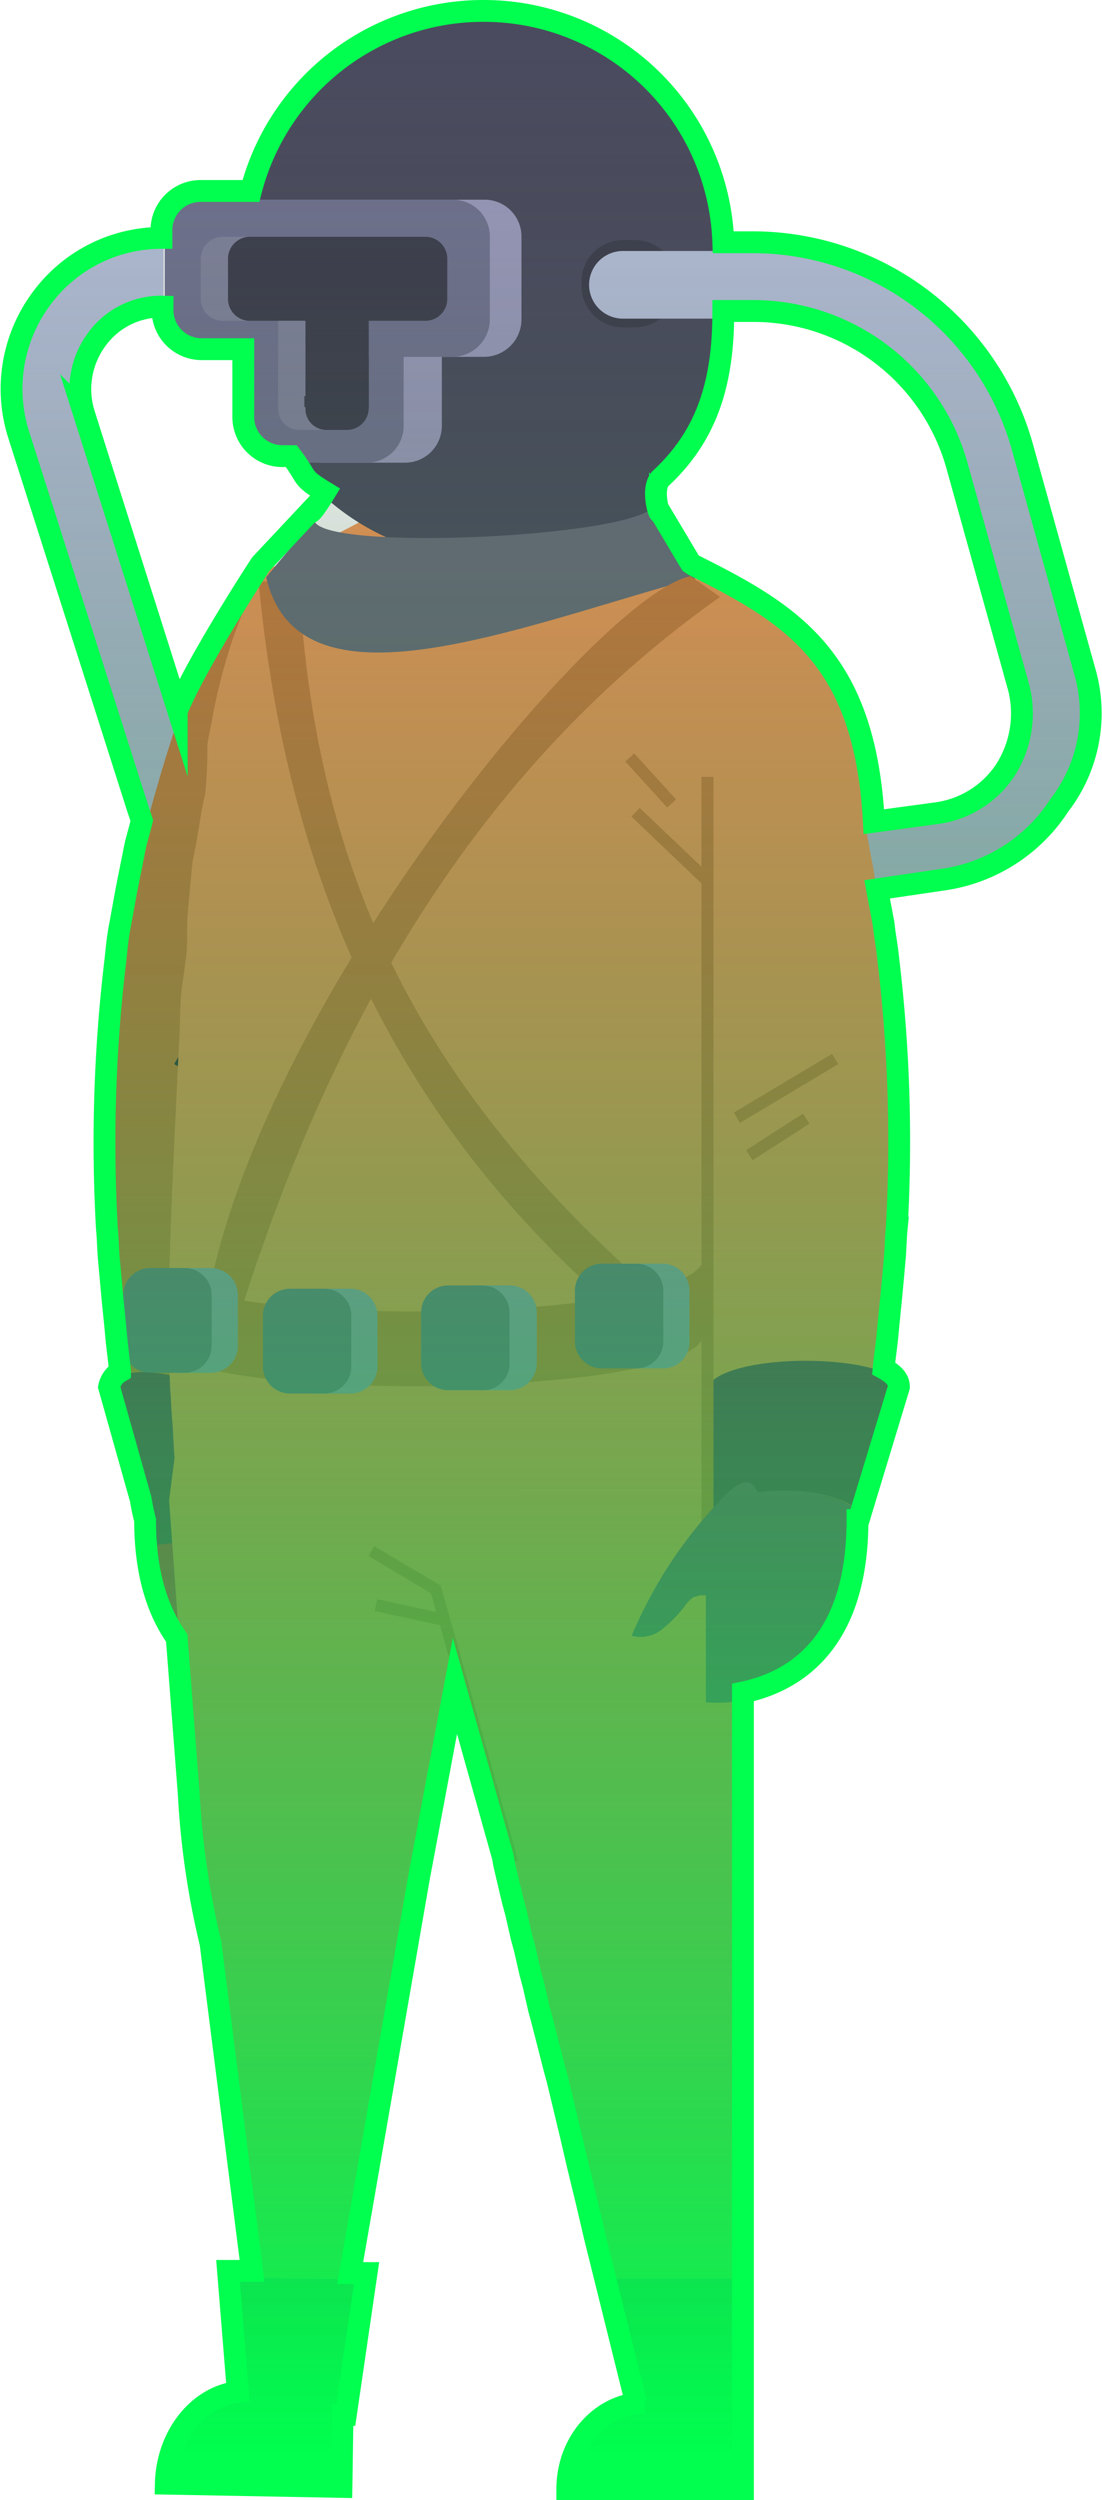 <svg xmlns="http://www.w3.org/2000/svg" xmlns:xlink="http://www.w3.org/1999/xlink" viewBox="0 0 101.013 229.1"><defs><style>.a{fill:#d3793c;}.b{fill:#c4404e;}.c{fill:#664461;}.d{fill:#2e2f3b;}.e{fill:#f79857;}.f{fill:#7c5775;}.g{fill:#faa2a1;}.h{fill:#db7170;}.i{fill:#49364f;}.j{fill:#4a4b5e;}.k{fill:#9999ba;}.l{fill:#70728f;}.m{fill:#80829b;}.n{fill:#3d3e4d;}.o{fill:#6a6b7c;}.p{fill:#b4bed8;}.q{fill:url(#a);}.r{fill:none;stroke:#00ff4e;stroke-miterlimit:10;stroke-width:2px;}</style><linearGradient id="a" x1="0.5" x2="0.5" y2="1" gradientUnits="objectBoundingBox"><stop offset="0" stop-color="#454243" stop-opacity="0"/><stop offset="1" stop-color="#00ff4e"/></linearGradient></defs><g transform="translate(-540.9 -507.3)"><path class="a" d="M568.8,582.8v64.3l-14.4.1a146.581,146.581,0,0,1-2.8-17.5l-.3-3c-.1-1.1-.2-2.1-.3-3.3-.1-1-.1-2-.2-3a140.033,140.033,0,0,1,.8-24.8c.1-1,.3-2,.4-3l.6-3.3.6-3c2.1-9.6,5.8-18.9,11.8-26.7C565.1,559.7,568.8,567.5,568.8,582.8Z"/><path class="b" d="M568.8,647.1v15.8s-14.4,1.6-14.4-15.8Z"/><path class="c" d="M555,648.9l7.1-.8V634.9c-5.5-1.8-10.5-3.1-11,0Z"/><rect class="d" width="1.1" height="10.5" transform="translate(556.864 604.811) rotate(-59.103)"/><rect class="d" width="1.1" height="6.2" transform="translate(559.446 610.225) rotate(-57.214)"/><path class="c" d="M563.7,727c-4-.1-7.3,3.7-7.3,8.4l16.1.3.2-8.6Z"/><path class="e" d="M556.9,640.9l-.5,3.9,2,27.5a75.535,75.535,0,0,0,2,13.7l4.1,31.7,8.1,2.7,7-40.3,3.7-19.6,6.4-16.5Z"/><path class="c" d="M600.6,728.1c-4,0-7.2,3.5-7.2,7.9h16.1v-7.9Z"/><path class="e" d="M579,643.9l8.3,33.7v.1l.3,1,.8,3.4.3,1.1.5,2.2.3,1.1.5,2.3.3,1.1.6,2.2.2,1.1,1.1,4.2.3,1.2,1.2,4.9.7,3,.8,3.3.8,3,3.7,15.3h9.8V643.9Z"/><path class="a" d="M587.4,678.1l1-.3-7.1-25.2-6.1-3.6-.5.9,5.7,3.4Z"/><path class="e" d="M556.5,634.6c.1,1.1.1,2.1.2,3,.1,1.3.1,2.3.2,3.3.1,1.9.2,3,.2,3h52.4l-4.8-84.2-10.8-6.8H578.2l-13.1,6.8c-4.6,7.3-5.9,18.8-7,31.4-.1,1,0,2.5-.1,3.5-.1,1.1-.4,2.8-.5,3.8s-.1,3.7-.2,4.7C556.7,615.9,556.1,626.1,556.5,634.6Z"/><path class="e" d="M605.8,582.8v64.3l14.4.1a146.581,146.581,0,0,0,2.8-17.5l.3-3c.1-1.1.2-2.1.3-3.3.1-1,.1-2,.2-3a140.033,140.033,0,0,0-.8-24.8c-.1-1-.3-2-.4-3l-.6-3.3a15.943,15.943,0,0,1-.6-3c0-17.6-7-21.9-16.6-26.7C604.7,559.7,604.7,568.1,605.8,582.8Z"/><rect class="a" width="10.5" height="1.1" transform="matrix(0.858, -0.513, 0.513, 0.858, 608.161, 609.26)"/><rect class="a" width="6.2" height="1.1" transform="matrix(0.841, -0.541, 0.541, 0.841, 609.29, 612.701)"/><path class="c" d="M605.6,635c0-4,18.3-4,18.3,0l-3.7,12.2c0-4.3-14.4-4.4-14.4-.1Z"/><rect class="a" width="1.1" height="68.7" transform="translate(605.2 578.5)"/><rect class="a" width="1.1" height="9.1" transform="matrix(0.69, -0.724, 0.724, 0.69, 598.777, 582.131)"/><rect class="a" width="1.1" height="5.7" transform="matrix(0.739, -0.673, 0.673, 0.739, 598.223, 577.089)"/><rect class="a" width="1.1" height="6.4" transform="translate(575.242 654.932) rotate(-77.796)"/><path class="c" d="M596.8,716.1h12.7v12h-9.8Z"/><path class="c" d="M562.1,716l12.7.2-1.9,13-9.8-.1Z"/><path class="f" d="M605.6,647v16.3S620,665,620,647.1C620.1,642.9,605.7,642.8,605.6,647Z"/><path class="g" d="M577.4,553.3s2.3,2.2,8.6,2.2c6.4,0,8.6-2.2,8.6-2.2V539H577.3v14.3Z"/><path class="h" d="M577.4,551.1v-8.7h14.3S589.1,550.2,577.4,551.1Z"/><path class="g" d="M572.9,545.1c12.2,6.7,21.7-2.1,21.7-2.1V515.8H572.9Z"/><rect class="i" width="6.1" height="13.4" transform="translate(597.182 530.399) rotate(180)"/><path class="g" d="M595.2,525.9h.6a2.112,2.112,0,0,1,2.1,2.1v6.5a2.112,2.112,0,0,1-2.1,2.1h-2.7V528A2.051,2.051,0,0,1,595.2,525.9Z"/><path class="h" d="M576.7,536H579v-1h-1.1l.9-6.1-1.1-.2Z"/><rect class="h" width="5.4" height="1.1" transform="matrix(0.984, -0.177, 0.177, 0.984, 579.124, 540.519)"/><rect class="h" width="1.1" height="2.3" transform="translate(583.851 538.863) rotate(-8.546)"/><path class="j" d="M585.4,558.5h0a22,22,0,0,1-22-22v-5.6a22,22,0,0,1,22-22h0a22,22,0,0,1,22,22v5.6c0,7-6.9,16.3-7.4,18.5C596.3,557.9,591,558.8,585.4,558.5Z"/><path class="k" d="M585.3,540H561.5a3.372,3.372,0,0,1-3.4-3.4V529a3.372,3.372,0,0,1,3.4-3.4h23.8a3.372,3.372,0,0,1,3.4,3.4v7.6A3.436,3.436,0,0,1,585.3,540Z"/><path class="l" d="M582.4,540h-23a3.372,3.372,0,0,1-3.4-3.4V529a3.372,3.372,0,0,1,3.4-3.4h23a3.372,3.372,0,0,1,3.4,3.4v7.6A3.436,3.436,0,0,1,582.4,540Z"/><path class="m" d="M579.9,536.7H561.3a2.006,2.006,0,0,1-2-2V531a2.006,2.006,0,0,1,2-2h18.6a2.006,2.006,0,0,1,2,2v3.7A2.006,2.006,0,0,1,579.9,536.7Z"/><path class="n" d="M579.9,536.7H563.8a2.006,2.006,0,0,1-2-2V531a2.006,2.006,0,0,1,2-2h16.1a2.006,2.006,0,0,1,2,2v3.7A2.006,2.006,0,0,1,579.9,536.7Z"/><path class="k" d="M566.9,546.3v-2.9a3.372,3.372,0,0,1,3.4-3.4h11.1v6.3a3.372,3.372,0,0,1-3.4,3.4h-7.6A3.458,3.458,0,0,1,566.9,546.3Z"/><path class="l" d="M563.4,546.3v-8.6h14.5v8.6a3.372,3.372,0,0,1-3.4,3.4h-7.6A3.458,3.458,0,0,1,563.4,546.3Z"/><path class="m" d="M566.4,544.7V540h8.3v4.7a2.006,2.006,0,0,1-2,2h-4.4A1.923,1.923,0,0,1,566.4,544.7Z"/><path class="n" d="M568.9,544.7V540h5.8v4.7a2.006,2.006,0,0,1-2,2h-1.9A1.923,1.923,0,0,1,568.9,544.7Z"/><path class="n" d="M599.1,537.3H598a3.8,3.8,0,0,1-3.8-3.8v-.4a3.8,3.8,0,0,1,3.8-3.8h1.1a3.8,3.8,0,0,1,3.8,3.8v.4A3.8,3.8,0,0,1,599.1,537.3Z"/><rect class="n" width="5.9" height="10.8" transform="translate(568.8 533.8)"/><rect class="m" width="2.5" height="6.9" transform="translate(566.4 536.7)"/><path class="a" d="M605.4,629.5c0,6.1-50.1,6.6-50.1.5v-7c0,6.3,50.1,5.8,50.1-.5Z"/><path class="a" d="M600.8,625.7l-4.5.7c-20.7-18.4-29.3-40.6-31.7-65.8l3.7-.1C569.8,588.3,580.1,607.5,600.8,625.7Z"/><path class="o" d="M604.9,560.2c-16.8,4.6-36.6,12.9-39.6,0l4.4-5.3c0,3.1,31.2,1.6,31.2-1.5Z"/><path class="k" d="M573,635h-3.1a2.476,2.476,0,0,1-2.5-2.5v-4.6a2.476,2.476,0,0,1,2.5-2.5H573a2.476,2.476,0,0,1,2.5,2.5v4.6A2.476,2.476,0,0,1,573,635Z"/><path class="l" d="M570.6,635h-3.1a2.476,2.476,0,0,1-2.5-2.5v-4.6a2.476,2.476,0,0,1,2.5-2.5h3.1a2.476,2.476,0,0,1,2.5,2.5v4.6A2.476,2.476,0,0,1,570.6,635Z"/><path class="k" d="M587.6,634.7h-3.1a2.476,2.476,0,0,1-2.5-2.5v-4.6a2.476,2.476,0,0,1,2.5-2.5h3.1a2.476,2.476,0,0,1,2.5,2.5v4.6A2.476,2.476,0,0,1,587.6,634.7Z"/><path class="l" d="M585.1,634.7H582a2.476,2.476,0,0,1-2.5-2.5v-4.6a2.476,2.476,0,0,1,2.5-2.5h3.1a2.476,2.476,0,0,1,2.5,2.5v4.6A2.416,2.416,0,0,1,585.1,634.7Z"/><path class="k" d="M601.6,632.7h-3.1a2.476,2.476,0,0,1-2.5-2.5v-4.6a2.476,2.476,0,0,1,2.5-2.5h3.1a2.476,2.476,0,0,1,2.5,2.5v4.6A2.416,2.416,0,0,1,601.6,632.7Z"/><path class="l" d="M599.2,632.7h-3.1a2.476,2.476,0,0,1-2.5-2.5v-4.6a2.476,2.476,0,0,1,2.5-2.5h3.1a2.476,2.476,0,0,1,2.5,2.5v4.6A2.476,2.476,0,0,1,599.2,632.7Z"/><path class="a" d="M563,627.4l-2.9-1.9c5.4-27.2,35.7-63.7,44.1-65.4l2.7,1.9C585.7,577,571.9,599.2,563,627.4Z"/><path class="k" d="M560.2,633.1h-3.1a2.476,2.476,0,0,1-2.5-2.5V626a2.476,2.476,0,0,1,2.5-2.5h3.1a2.476,2.476,0,0,1,2.5,2.5v4.6A2.476,2.476,0,0,1,560.2,633.1Z"/><path class="l" d="M557.8,633.1h-3.1a2.476,2.476,0,0,1-2.5-2.5V626a2.476,2.476,0,0,1,2.5-2.5h3.1a2.476,2.476,0,0,1,2.5,2.5v4.6A2.476,2.476,0,0,1,557.8,633.1Z"/><path class="p" d="M621.2,589.5c0-2-.4-3.1-.9-6.2l6.3-.9a8.8,8.8,0,0,0,6.2-4,8.962,8.962,0,0,0,1.1-7.3l-5.7-20.5a19.381,19.381,0,0,0-18.6-14.1H598a3.1,3.1,0,0,1,0-6.2h11.6A25.592,25.592,0,0,1,634.2,549l5.7,20.5a15.058,15.058,0,0,1-1.9,12.4,15.554,15.554,0,0,1-10.6,6.8l-6.2.8Z"/><path class="p" d="M553.7,581.9l-10.9-34.2a13.832,13.832,0,0,1,13.1-18V536a7.534,7.534,0,0,0-6.1,3.1,7.643,7.643,0,0,0-1.1,6.7L559.6,580Z"/><path class="f" d="M607.4,644.3a41.051,41.051,0,0,0-8.6,12.9,3.138,3.138,0,0,0,2.8-.6,12.114,12.114,0,0,0,2.2-2.3,3.393,3.393,0,0,1,.6-.6c.2-.1.4-.1.6-.2a8.03,8.03,0,0,0,2.7-.4,3.86,3.86,0,0,0,1.6-1.5C611.1,649.3,611.7,639.9,607.4,644.3Z"/><path class="a" d="M557.4,572.7q-2.25,6.6-3.9,13.5c0,.2-.1.4-.1.6a.749.749,0,0,0,.1.5,4.1,4.1,0,0,0,1.8,2.5,1.363,1.363,0,0,0,1.6-.1A5.551,5.551,0,0,0,558,588c.8-1.7,1.2-6,1.7-7.9a40.152,40.152,0,0,0,.2-4.9,26.586,26.586,0,0,0,.7-3.7c-.3-1.9-1.4,3.9-1.7,1.9"/><path class="q" d="M640.3,568.7l-5.7-20.5A25.681,25.681,0,0,0,610,529.5h-2.8a21.973,21.973,0,0,0-22-21.2h0a22,22,0,0,0-21.3,16.5h-4.6a3.585,3.585,0,0,0-3.6,3.6v.7a13.65,13.65,0,0,0-11.1,5.7,13.859,13.859,0,0,0-2,12.3l10.9,34.2.4,1.2c-.4,1.6-.5,1.7-.8,3.3l-.6,3-.6,3.3c-.2,1-.3,2-.4,3a140.312,140.312,0,0,0-.8,24.8c.1,1,.1,2,.2,3l.3,3.3.3,3c.1,1.3.3,2.6.4,3.8a2.067,2.067,0,0,0-1,1.4l2.9,10.3a19.036,19.036,0,0,0,.4,1.9h0c0,5,1.2,8.4,2.9,10.8l1.1,14.3a75.535,75.535,0,0,0,2,13.7l3.8,30h-2.2l.9,11.1c-3.6.4-6.5,4-6.6,8.4l16.1.3.1-6.6h.3l1.9-13H573l6.3-36.2,3.3-17.6,4.4,15.7h0l.1.6.8,3.4.3,1.1.5,2.2.3,1.1.5,2.2.3,1.1.5,2.2.3,1.1,1.1,4.3.3,1.1,1.2,5,.7,3,.8,3.3.7,3,3.8,15.3h.8c-3.9,0-7.1,3.5-7.1,7.9H609v-7.9h0V662.4c4.3-.9,10.5-4.1,10.5-15.8h.1l3.7-12.2c0-.7-.5-1.2-1.4-1.7.1-1.1.3-2.3.4-3.6l.3-3c.1-1.1.2-2.1.3-3.3.1-1,.1-2,.2-3a140.033,140.033,0,0,0-.8-24.8c-.1-1-.3-2-.4-3-.2-1.1-.4-2.1-.6-3.2l6.1-.9a15.224,15.224,0,0,0,10.6-6.8A13.818,13.818,0,0,0,640.3,568.7Zm-91.7-23.5a7.643,7.643,0,0,1,1.1-6.7,7.268,7.268,0,0,1,6.1-3.1v.3a3.585,3.585,0,0,0,3.6,3.6h3.8v6.2a3.585,3.585,0,0,0,3.6,3.6h.8c1.6,2.1.8,1.9,3.1,3.3,0,0-1.4,2.3-1.4,1.8l-4.5,4.8h0s-5.5,8.4-7.5,13l-.2-.1v.1Zm84.5,32.6a9,9,0,0,1-6.2,4l-5.9.8c-.8-15-7.5-19-16.5-23.5l-.3-.2-2.8-4.7c0,.6-.9-2.2.1-3.1,4.3-4,5.7-8.9,5.7-15.2v-.1H610a19.381,19.381,0,0,1,18.6,14.1l5.7,20.5A9.642,9.642,0,0,1,633.1,577.8Z"/><path class="r" d="M640.3,568.7l-5.7-20.5A25.681,25.681,0,0,0,610,529.5h-2.8a21.973,21.973,0,0,0-22-21.2h0a22,22,0,0,0-21.3,16.5h-4.6a3.585,3.585,0,0,0-3.6,3.6v.7a13.65,13.65,0,0,0-11.1,5.7,13.859,13.859,0,0,0-2,12.3l10.9,34.2.4,1.2c-.4,1.6-.5,1.7-.8,3.3l-.6,3-.6,3.3c-.2,1-.3,2-.4,3a140.312,140.312,0,0,0-.8,24.8c.1,1,.1,2,.2,3l.3,3.3.3,3c.1,1.3.3,2.6.4,3.8a2.067,2.067,0,0,0-1,1.4l2.9,10.3a19.036,19.036,0,0,0,.4,1.9h0c0,5,1.2,8.4,2.9,10.8l1.1,14.3a75.535,75.535,0,0,0,2,13.7l3.8,30h-2.2l.9,11.1c-3.6.4-6.5,4-6.6,8.4l16.1.3.1-6.6h.3l1.9-13H573l6.3-36.2,3.3-17.6,4.4,15.7h0l.1.6.8,3.4.3,1.1.5,2.2.3,1.1.5,2.2.3,1.1.5,2.2.3,1.1,1.1,4.3.3,1.1,1.2,5,.7,3,.8,3.3.7,3,3.8,15.3h.8c-3.9,0-7.1,3.5-7.1,7.9H609v-7.9h0V662.4c4.3-.9,10.5-4.1,10.5-15.8h.1l3.7-12.2c0-.7-.5-1.2-1.4-1.7.1-1.1.3-2.3.4-3.6l.3-3c.1-1.1.2-2.1.3-3.3.1-1,.1-2,.2-3a140.033,140.033,0,0,0-.8-24.8c-.1-1-.3-2-.4-3-.2-1.1-.4-2.1-.6-3.2l6.1-.9a15.224,15.224,0,0,0,10.6-6.8A13.818,13.818,0,0,0,640.3,568.7Zm-91.7-23.5a7.643,7.643,0,0,1,1.1-6.7,7.268,7.268,0,0,1,6.1-3.1v.3a3.585,3.585,0,0,0,3.6,3.6h3.8v6.2a3.585,3.585,0,0,0,3.6,3.6h.8c1.6,2.1.8,1.9,3.1,3.3,0,0-1.4,2.3-1.4,1.8l-4.5,4.8h0s-5.5,8.4-7.5,13l-.2-.1v.1Zm84.5,32.6a9,9,0,0,1-6.2,4l-5.9.8c-.8-15-7.5-19-16.5-23.5l-.3-.2-2.8-4.7c0,.6-.9-2.2.1-3.1,4.3-4,5.7-8.9,5.7-15.2v-.1H610a19.381,19.381,0,0,1,18.6,14.1l5.7,20.5A9.642,9.642,0,0,1,633.1,577.8Z"/></g></svg>